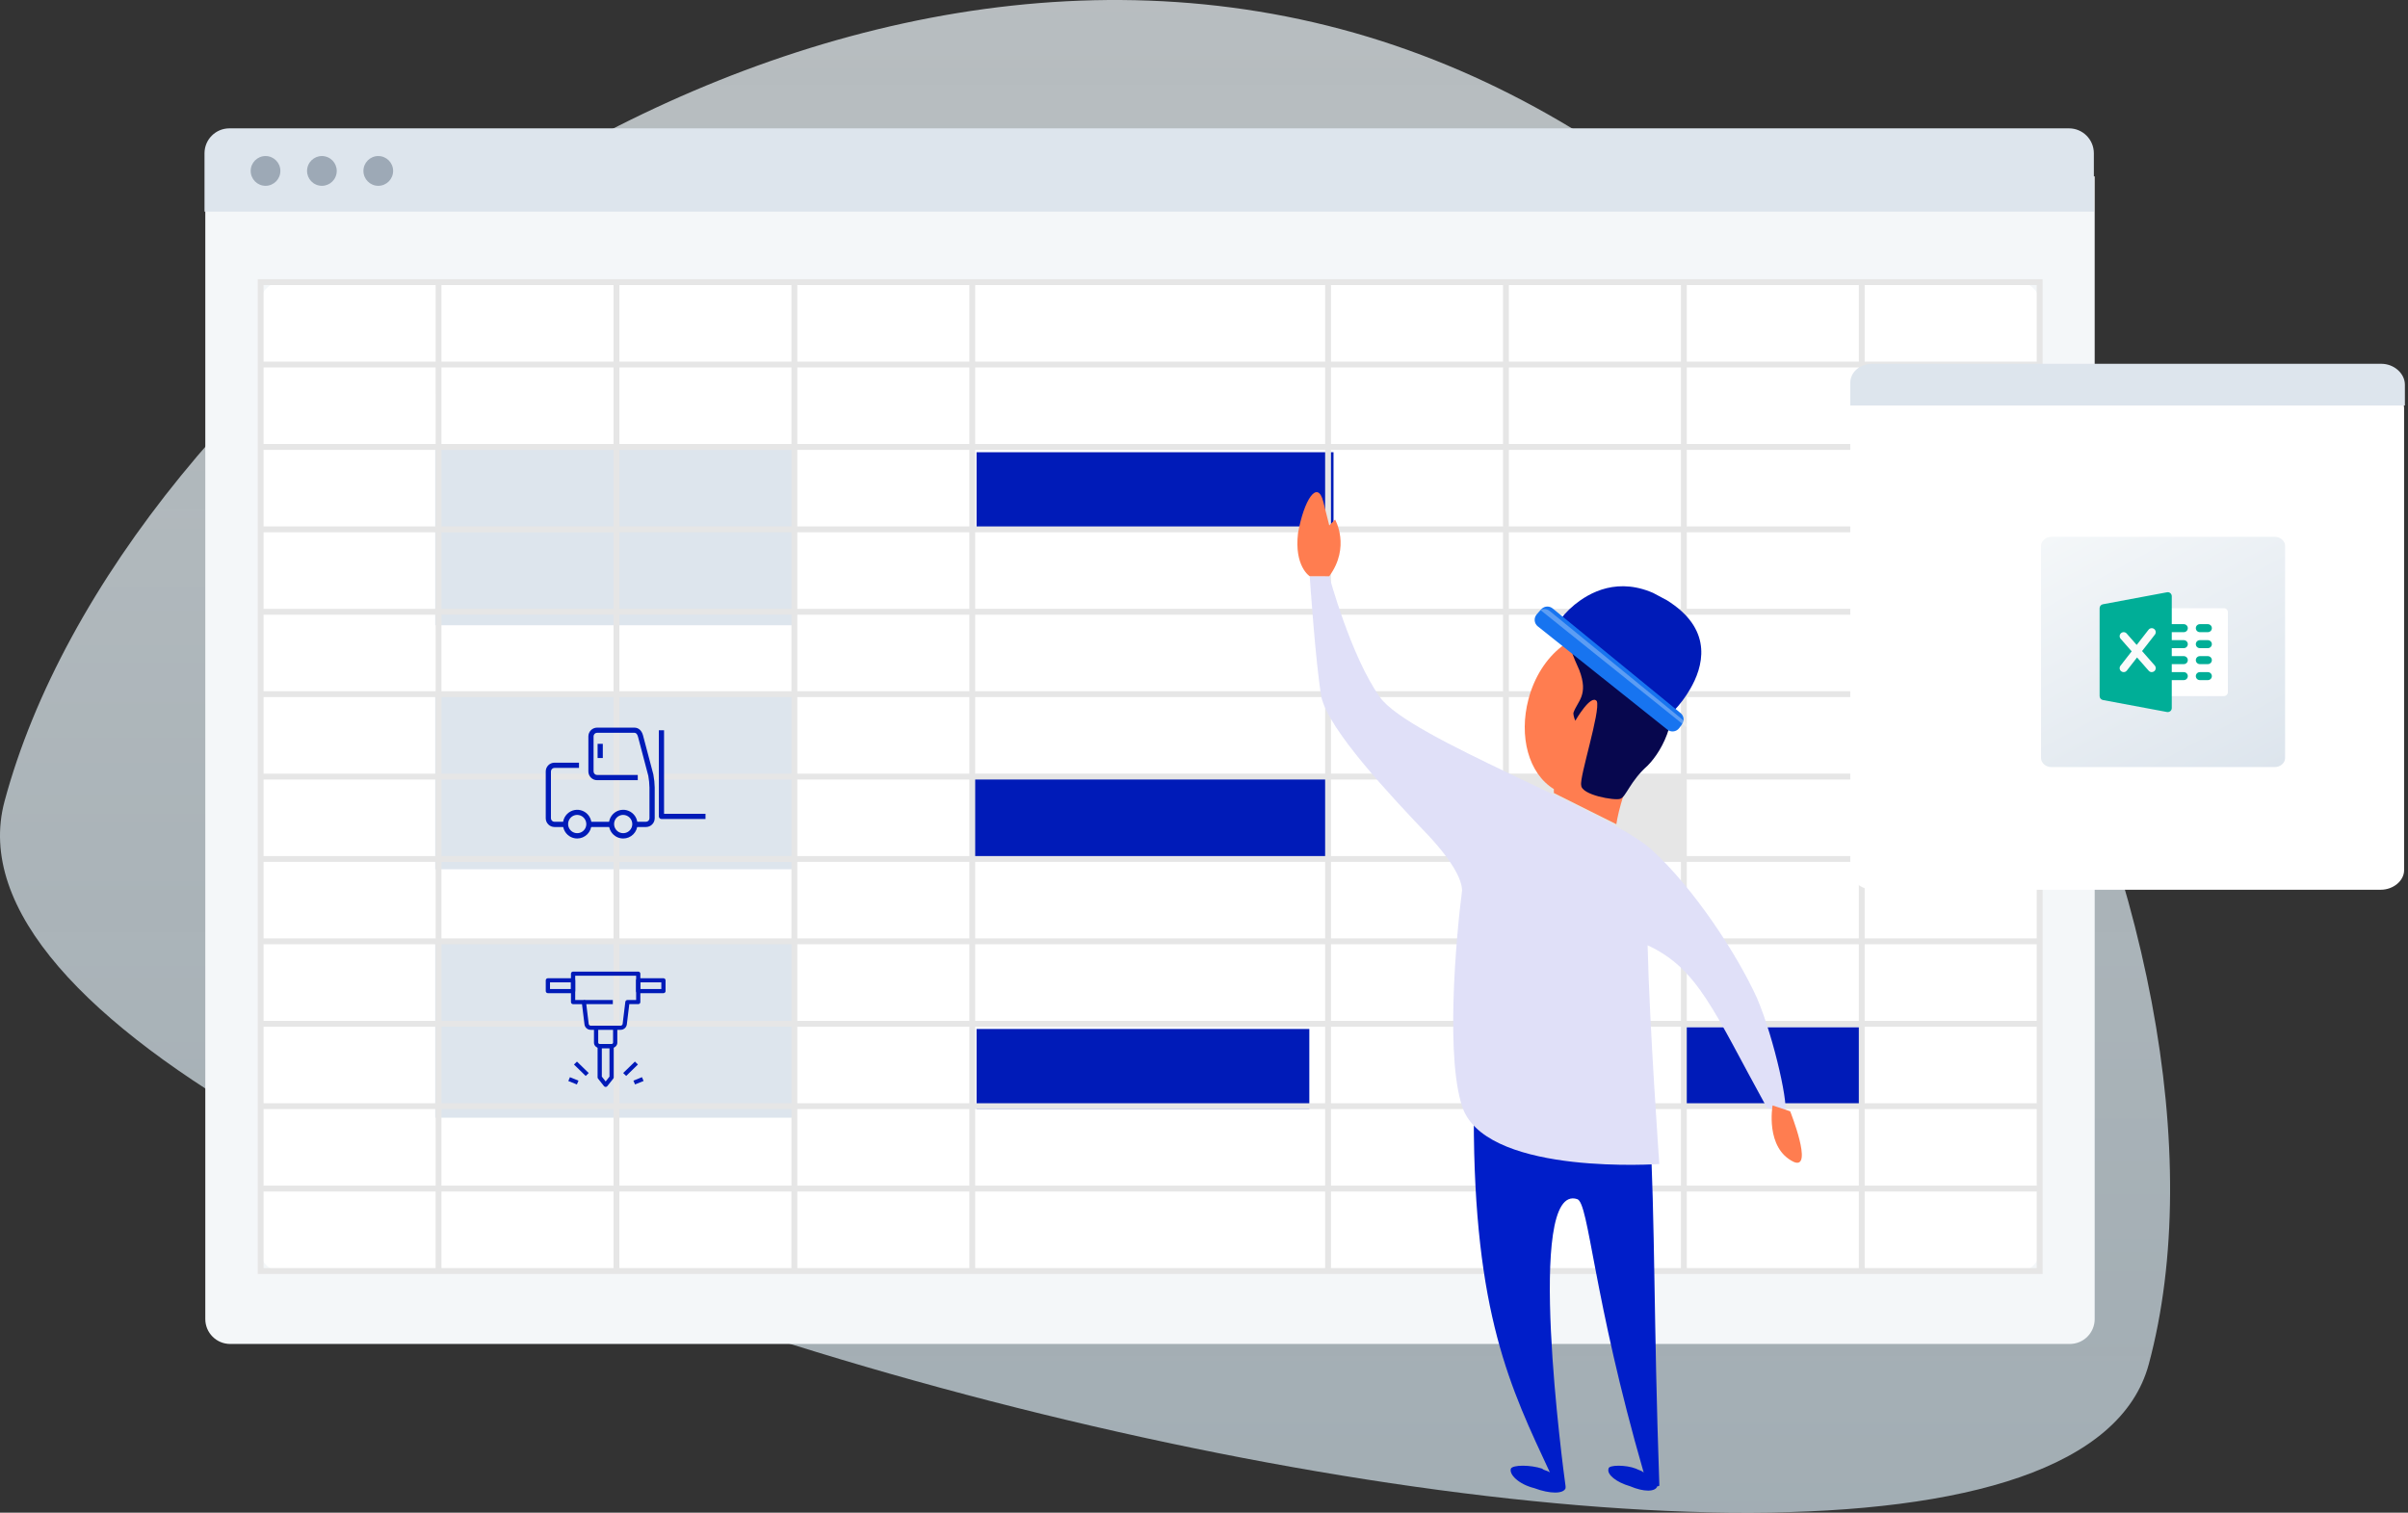 <svg width="382" height="240" viewBox="0 0 382 240" fill="none" xmlns="http://www.w3.org/2000/svg">
<rect x="0" y="0" width="382" height="240" fill="#333333" stroke="none"/>
<path opacity="0.7" fill-rule="evenodd" clip-rule="evenodd" d="M340.88 216.434C358.636 150.407 305.054 29.273 212.765 4.634C120.476 -20.005 19.211 58.374 0.725 127.113C-17.761 195.851 323.123 282.461 340.88 216.434Z" fill="url(#paint0_linear_2512_1885)"/>
<path d="M328.352 213.229H36.512C34.334 213.229 32.568 211.458 32.568 209.273V27.984H332.297V209.273C332.297 211.458 330.531 213.229 328.352 213.229Z" fill="#F4F7F9"/>
<path d="M319.792 201.902H45.072C42.872 201.902 41.084 200.108 41.084 197.901V48.603C41.084 46.396 42.872 44.603 45.072 44.603H319.792C321.993 44.603 323.781 46.396 323.781 48.603V197.901C323.781 200.108 321.998 201.896 319.792 201.902Z" fill="white"/>
<path d="M332.17 33.579H32.442V24.321C32.442 22.136 34.208 20.365 36.386 20.365H328.22C330.399 20.365 332.165 22.136 332.165 24.321L332.17 33.579Z" fill="#DDE5ED"/>
<path d="M42.124 29.48C43.424 29.48 44.478 28.422 44.478 27.118C44.478 25.814 43.424 24.757 42.124 24.757C40.823 24.757 39.769 25.814 39.769 27.118C39.769 28.422 40.823 29.48 42.124 29.48Z" fill="#9DA9B6"/>
<path d="M53.368 27.615C53.642 26.34 52.832 25.084 51.561 24.81C50.289 24.536 49.037 25.348 48.764 26.623C48.491 27.898 49.3 29.154 50.572 29.428C51.843 29.702 53.095 28.89 53.368 27.615Z" fill="#9DA9B6"/>
<path d="M60.008 29.48C61.309 29.48 62.363 28.422 62.363 27.118C62.363 25.814 61.309 24.757 60.008 24.757C58.708 24.757 57.654 25.814 57.654 27.118C57.654 28.422 58.708 29.48 60.008 29.48Z" fill="#9DA9B6"/>
<path d="M126.058 71.044H69.044V99.2H126.058V71.044Z" fill="#DDE5ED"/>
<path d="M126.058 109.758H69.044V137.914H126.058V109.758Z" fill="#DDE5ED"/>
<path d="M126.058 149.176H69.044V177.331H126.058V149.176Z" fill="#DDE5ED"/>
<path d="M207.709 163.253H154.918V175.923H207.709V163.253Z" fill="#001BB8"/>
<path d="M295.372 162.985H267.058V175.554H295.372V162.985Z" fill="#001BB8"/>
<path d="M267.058 123.515H238.743V136.083H267.058V123.515Z" fill="#E6E6E6"/>
<path d="M210.89 123.515H154.261V136.083H210.89V123.515Z" fill="#001BB8"/>
<path d="M211.547 71.748H154.918V84.317H211.547V71.748Z" fill="#001BB8"/>
<path d="M40.888 44.297V202.12H324.036V44.297H40.888ZM323.101 57.373H295.809V45.229H323.101V57.373ZM154.703 148.892V136.748H210.216V148.892H154.703ZM210.216 149.819V161.963H154.703V149.819H210.216ZM210.216 97.524V109.668H154.703V97.524H210.216ZM154.703 96.592V84.448H210.216V96.592H154.703ZM154.703 122.739V110.595H210.216V122.739H154.703ZM210.216 123.672V135.816H154.703V123.672H210.216ZM153.773 109.668H126.482V97.524H153.773V109.668ZM153.773 110.601V122.745H126.482V110.601H153.773ZM153.773 123.672V135.816H126.482V123.672H153.773ZM153.773 136.748V148.892H126.482V136.748H153.773ZM211.145 136.748H238.437V148.892H211.145V136.748ZM211.145 135.816V123.672H238.437V135.816H211.145ZM211.145 122.739V110.595H238.437V122.739H211.145ZM211.145 109.668V97.524H238.437V109.668H211.145ZM211.145 96.592V84.448H238.437V96.592H211.145ZM211.145 83.521V71.377H238.437V83.521H211.145ZM210.216 83.521H154.703V71.377H210.216V83.521ZM153.773 83.521H126.482V71.377H153.773V83.521ZM153.773 84.453V96.597H126.482V84.453H153.773ZM125.552 96.592H98.26V84.448H125.552V96.592ZM125.552 97.524V109.668H98.26V97.524H125.552ZM125.552 110.601V122.745H98.26V110.601H125.552ZM125.552 123.672V135.816H98.26V123.672H125.552ZM125.552 136.748V148.892H98.26V136.748H125.552ZM125.552 149.819V161.963H98.26V149.819H125.552ZM126.482 149.819H153.773V161.963H126.482V149.819ZM153.773 162.896V175.04H126.482V162.896H153.773ZM154.703 162.896H210.216V175.04H154.703V162.896ZM211.145 162.896H238.437V175.04H211.145V162.896ZM211.145 161.963V149.819H238.437V161.963H211.145ZM239.367 149.819H266.658V161.963H239.367V149.819ZM239.367 148.892V136.748H266.658V148.892H239.367ZM239.367 135.816V123.672H266.658V135.816H239.367ZM239.367 122.739V110.595H266.658V122.739H239.367ZM239.367 109.668V97.524H266.658V109.668H239.367ZM239.367 96.592V84.448H266.658V96.592H239.367ZM239.367 83.521V71.377H266.658V83.521H239.367ZM239.367 70.444V58.3H266.658V70.444H239.367ZM238.437 70.444H211.145V58.3H238.437V70.444ZM210.216 70.444H154.703V58.3H210.216V70.444ZM153.773 70.444H126.482V58.3H153.773V70.444ZM125.552 70.444H98.26V58.3H125.552V70.444ZM125.552 71.377V83.521H98.26V71.377H125.552ZM97.331 83.521H70.034V71.377H97.325V83.521H97.331ZM97.331 84.453V96.597H70.034V84.453H97.331ZM97.331 97.524V109.668H70.034V97.524H97.331ZM97.331 110.601V122.745H70.034V110.601H97.331ZM97.331 123.672V135.816H70.034V123.672H97.331ZM97.331 136.748V148.892H70.034V136.748H97.331ZM97.331 149.819V161.963H70.034V149.819H97.331ZM97.331 162.896V175.04H70.034V162.896H97.331ZM98.255 162.896H125.546V175.04H98.255V162.896ZM125.552 175.967V188.111H98.26V175.967H125.552ZM126.482 175.967H153.773V188.111H126.482V175.967ZM154.703 175.967H210.216V188.111H154.703V175.967ZM211.145 175.967H238.437V188.111H211.145V175.967ZM239.367 175.967H266.658V188.111H239.367V175.967ZM239.367 175.04V162.896H266.658V175.04H239.367ZM267.588 162.896H294.88V175.04H267.588V162.896ZM267.588 161.963V149.819H294.88V161.963H267.588ZM267.588 148.892V136.748H294.88V148.892H267.588ZM267.588 135.816V123.672H294.88V135.816H267.588ZM267.588 122.739V110.595H294.88V122.739H267.588ZM267.588 109.668V97.524H294.88V109.668H267.588ZM267.588 96.592V84.448H294.88V96.592H267.588ZM267.588 83.521V71.377H294.88V83.521H267.588ZM267.588 70.444V58.3H294.88V70.444H267.588ZM267.588 57.373V45.229H294.88V57.373H267.588ZM266.658 57.373H239.367V45.229H266.658V57.373ZM238.437 57.373H211.145V45.229H238.437V57.373ZM210.216 57.373H154.703V45.229H210.216V57.373ZM153.773 57.373H126.482V45.229H153.773V57.373ZM125.552 57.373H98.26V45.229H125.552V57.373ZM97.331 57.373H70.034V45.229H97.325L97.331 57.373ZM97.331 58.3V70.444H70.034V58.3H97.331ZM69.109 70.444H41.812V58.3H69.104L69.109 70.444ZM69.109 71.377V83.521H41.812V71.377H69.109ZM69.109 84.453V96.597H41.812V84.453H69.109ZM69.109 97.524V109.668H41.812V97.524H69.109ZM69.109 110.601V122.745H41.812V110.601H69.109ZM69.109 123.672V135.816H41.812V123.672H69.109ZM69.109 136.748V148.892H41.812V136.748H69.109ZM69.109 149.819V161.963H41.812V149.819H69.109ZM69.109 162.896V175.04H41.812V162.896H69.109ZM69.109 175.967V188.111H41.812V175.967H69.109ZM70.034 175.967H97.325V188.111H70.034V175.967ZM97.331 189.043V201.187H70.034V189.043H97.331ZM98.255 189.043H125.546V201.187H98.255V189.043ZM126.482 189.043H153.773V201.187H126.482V189.043ZM154.703 189.043H210.216V201.187H154.703V189.043ZM211.145 189.043H238.437V201.187H211.145V189.043ZM239.367 189.043H266.658V201.187H239.367V189.043ZM267.588 189.043H294.88V201.187H267.588V189.043ZM267.588 188.111V175.967H294.88V188.111H267.588ZM295.809 175.967H323.101V188.111H295.809V175.967ZM295.809 175.04V162.896H323.101V175.04H295.809ZM295.809 161.963V149.819H323.101V161.963H295.809ZM295.809 148.892V136.748H323.101V148.892H295.809ZM295.809 135.816V123.672H323.101V135.816H295.809ZM295.809 122.739V110.595H323.101V122.739H295.809ZM295.809 109.668V97.524H323.101V109.668H295.809ZM295.809 96.592V84.448H323.101V96.592H295.809ZM295.809 83.521V71.377H323.101V83.521H295.809ZM295.809 70.444V58.3H323.101V70.444H295.809ZM69.109 45.229V57.373H41.812V45.229H69.109ZM41.812 189.043H69.104V201.187H41.812V189.043ZM295.809 201.187V189.043H323.101V201.187H295.809Z" fill="#E6E6E6"/>
<path d="M263.23 235.489C262.3 208.844 262.61 194.902 261.681 177.242H233.797C233.797 208.534 239.683 220.307 245.88 233.63C245.57 233.32 244.95 233.32 244.64 233.01C242.782 232.39 239.993 232.39 239.683 233.01C239.374 233.939 240.923 235.489 243.401 236.108C245.88 237.038 248.049 237.038 248.358 236.108V235.798C248.049 233.63 241.852 187.466 250.217 190.255C252.076 190.874 252.696 205.746 260.751 233.63C260.441 233.32 260.132 233.32 259.512 233.01C257.963 232.39 255.174 232.39 255.174 233.01C254.865 233.939 256.414 235.179 258.582 235.798C260.751 236.728 262.61 236.728 262.92 235.798C263.23 235.798 263.23 235.798 263.23 235.489Z" fill="#001EC9"/>
<path d="M278.721 158.343C275.623 151.527 268.806 140.993 261.99 134.797C255.174 128.6 223.573 117.137 218.925 110.631C214.278 104.124 210.87 91.422 210.87 91.422H207.772C207.772 91.422 208.701 105.364 209.631 110.631C210.87 115.898 220.474 126.122 226.671 132.628C230.698 136.965 231.938 139.754 231.938 141.303C231.008 148.429 229.149 168.877 232.248 176.313C236.895 186.537 263.23 184.678 263.23 184.678C263.23 184.678 261.681 162.99 261.371 149.978C269.426 153.696 271.905 160.512 280.27 175.693L283.058 176.623C283.988 176.313 281.509 164.849 278.721 158.343Z" fill="#E0E0F8"/>
<path d="M207.772 91.422C207.772 91.422 205.293 89.873 205.913 84.606C206.842 79.339 209.011 75.931 209.94 79.648C210.87 83.366 210.87 83.366 210.87 83.366L211.799 82.437C211.799 82.437 214.278 86.774 210.87 91.422H207.772Z" fill="#FF7D50"/>
<path d="M281.199 175.383C281.199 175.383 279.96 182.199 284.607 184.368C287.706 185.607 283.988 176.313 283.988 176.313L281.199 175.383Z" fill="#FF7D50"/>
<path d="M255.794 100.716C250.217 99.167 244.331 103.815 242.472 110.94C240.923 116.827 242.472 122.714 246.499 125.192V125.812L256.414 130.769C256.723 128.6 257.963 124.263 259.512 121.474C260.751 119.925 261.681 118.066 261.99 115.898C264.159 109.082 261.061 101.956 255.794 100.716Z" fill="#FF7D50"/>
<path d="M250.837 98.548C250.837 98.548 261.99 100.407 264.469 106.603C266.948 113.109 263.849 118.996 261.371 121.474C258.582 123.953 257.963 126.432 257.033 126.741C256.104 127.051 250.837 126.122 250.837 124.573C250.527 123.333 253.935 112.799 253.315 111.25C252.386 110.011 249.907 114.349 249.907 114.349C249.907 114.349 249.598 113.729 249.598 113.109C250.217 111.25 252.076 110.321 250.527 106.293C248.668 102.266 247.429 98.238 250.837 98.548Z" fill="#07074E"/>
<path d="M297.229 141.166H377.674C379.671 141.166 381.383 139.74 381.383 138.055V64.804C381.383 63.118 379.671 61.692 377.674 61.692H297.229C295.232 61.692 293.52 63.118 293.52 64.804V138.055C293.52 139.74 295.232 141.166 297.229 141.166Z" fill="white"/>
<path d="M297.123 57.719H377.768C379.781 57.719 381.506 59.247 381.506 61.03V64.341H293.529V61.03C293.385 59.12 294.967 57.719 297.123 57.719Z" fill="#DDE5ED"/>
<path d="M325.421 121.704H360.867C361.747 121.704 362.501 121.049 362.501 120.274V86.6C362.501 85.826 361.747 85.17 360.867 85.17H325.421C324.541 85.17 323.787 85.826 323.787 86.6V120.274C323.787 121.049 324.541 121.704 325.421 121.704Z" fill="url(#paint1_linear_2512_1885)"/>
<path d="M352.792 110.44H343.889C343.538 110.44 343.253 110.156 343.253 109.806C343.253 109.456 343.253 97.477 343.253 97.127C343.253 96.778 343.538 96.493 343.889 96.493H352.792C353.144 96.493 353.428 96.778 353.428 97.127V109.806C353.428 110.156 353.144 110.44 352.792 110.44Z" fill="white"/>
<path d="M346.433 100.297H343.889C343.538 100.297 343.253 100.013 343.253 99.663C343.253 99.313 343.538 99.029 343.889 99.029H346.433C346.784 99.029 347.069 99.313 347.069 99.663C347.069 100.013 346.784 100.297 346.433 100.297Z" fill="#00AE97"/>
<path d="M346.433 102.833H343.889C343.538 102.833 343.253 102.549 343.253 102.199C343.253 101.849 343.538 101.565 343.889 101.565H346.433C346.784 101.565 347.069 101.849 347.069 102.199C347.069 102.549 346.784 102.833 346.433 102.833Z" fill="#00AE97"/>
<path d="M346.433 105.369H343.889C343.538 105.369 343.253 105.085 343.253 104.735C343.253 104.385 343.538 104.101 343.889 104.101H346.433C346.784 104.101 347.069 104.385 347.069 104.735C347.069 105.085 346.784 105.369 346.433 105.369Z" fill="#00AE97"/>
<path d="M346.433 107.905H343.889C343.538 107.905 343.253 107.621 343.253 107.271C343.253 106.921 343.538 106.637 343.889 106.637H346.433C346.784 106.637 347.069 106.921 347.069 107.271C347.069 107.621 346.784 107.905 346.433 107.905Z" fill="#00AE97"/>
<path d="M350.249 100.297H348.977C348.626 100.297 348.341 100.013 348.341 99.663C348.341 99.313 348.626 99.029 348.977 99.029H350.249C350.6 99.029 350.885 99.313 350.885 99.663C350.885 100.013 350.6 100.297 350.249 100.297Z" fill="#00AE97"/>
<path d="M350.249 102.833H348.977C348.626 102.833 348.341 102.549 348.341 102.199C348.341 101.849 348.626 101.565 348.977 101.565H350.249C350.6 101.565 350.885 101.849 350.885 102.199C350.885 102.549 350.6 102.833 350.249 102.833Z" fill="#00AE97"/>
<path d="M350.249 105.369H348.977C348.626 105.369 348.341 105.085 348.341 104.735C348.341 104.385 348.626 104.101 348.977 104.101H350.249C350.6 104.101 350.885 104.385 350.885 104.735C350.885 105.085 350.6 105.369 350.249 105.369Z" fill="#00AE97"/>
<path d="M350.249 107.905H348.977C348.626 107.905 348.341 107.621 348.341 107.271C348.341 106.921 348.626 106.637 348.977 106.637H350.249C350.6 106.637 350.885 106.921 350.885 107.271C350.885 107.621 350.6 107.905 350.249 107.905Z" fill="#00AE97"/>
<path d="M344.295 94.104C344.15 93.983 343.955 93.931 343.772 93.969L333.597 95.871C333.296 95.927 333.078 96.188 333.078 96.494V110.44C333.078 110.745 333.296 111.007 333.597 111.063L343.772 112.965C343.81 112.972 343.85 112.976 343.889 112.976C344.037 112.976 344.18 112.925 344.295 112.83C344.441 112.71 344.525 112.53 344.525 112.342V94.592C344.525 94.403 344.441 94.224 344.295 94.104Z" fill="#00AE97"/>
<path d="M341.824 105.586L339.813 103.295L341.847 100.688C342.063 100.411 342.012 100.013 341.736 99.798C341.46 99.582 341.061 99.633 340.843 99.908L338.96 102.322L337.372 100.514C337.14 100.248 336.738 100.224 336.476 100.454C336.211 100.685 336.185 101.086 336.416 101.348L338.165 103.341L336.392 105.614C336.176 105.89 336.226 106.288 336.502 106.504C336.619 106.594 336.758 106.637 336.894 106.637C337.084 106.637 337.271 106.553 337.397 106.392L339.018 104.313L340.868 106.419C340.993 106.563 341.169 106.637 341.346 106.637C341.495 106.637 341.643 106.585 341.764 106.48C342.029 106.249 342.055 105.848 341.824 105.586Z" fill="#FAFAFA"/>
<g clip-path="url(#clip0_2512_1885)">
<path d="M89.703 131.21H87.959C87.592 131.209 87.241 131.063 86.982 130.802C86.722 130.542 86.576 130.189 86.576 129.821V122.395C86.576 122.026 86.722 121.673 86.982 121.413C87.241 121.152 87.592 121.006 87.959 121.005H91.853V121.834H87.959C87.811 121.834 87.669 121.894 87.565 121.999C87.46 122.104 87.401 122.246 87.4 122.395V129.821C87.4 129.969 87.459 130.112 87.564 130.217C87.669 130.323 87.811 130.382 87.959 130.382H89.701L89.703 131.21Z" fill="#001BB8"/>
<path d="M96.999 130.384H93.432V131.212H96.999V130.384Z" fill="#001BB8"/>
<path d="M102.468 131.21H100.726V130.382H102.468C102.541 130.382 102.614 130.368 102.682 130.34C102.75 130.311 102.812 130.27 102.864 130.218C102.916 130.166 102.958 130.104 102.986 130.036C103.014 129.968 103.029 129.894 103.029 129.82V124.936C103.017 124.318 102.957 123.702 102.847 123.095L101.21 116.883C101.099 116.468 100.905 116.261 100.637 116.261H94.721C94.573 116.262 94.431 116.321 94.326 116.426C94.222 116.531 94.163 116.674 94.162 116.822V122.391C94.162 122.54 94.221 122.683 94.326 122.788C94.43 122.894 94.572 122.953 94.721 122.954H101.173V123.782H94.721C94.354 123.782 94.002 123.635 93.743 123.374C93.483 123.113 93.338 122.759 93.338 122.391V116.827C93.34 116.46 93.487 116.109 93.746 115.85C94.005 115.591 94.356 115.446 94.721 115.445H100.637C101.293 115.445 101.792 115.891 102.006 116.669L103.655 122.904C103.656 122.912 103.656 122.919 103.655 122.927C103.78 123.592 103.848 124.267 103.861 124.944V129.829C103.859 130.197 103.71 130.55 103.449 130.809C103.188 131.068 102.835 131.212 102.468 131.21Z" fill="#001BB8"/>
<path d="M111.918 129.941H104.931C104.822 129.941 104.717 129.897 104.64 129.819C104.562 129.742 104.519 129.636 104.519 129.526V115.86H105.344V129.112H111.918V129.941Z" fill="#001BB8"/>
<path d="M91.569 133.034C91.12 133.034 90.682 132.901 90.309 132.65C89.936 132.4 89.645 132.044 89.474 131.628C89.302 131.212 89.257 130.754 89.345 130.312C89.432 129.87 89.648 129.464 89.965 129.146C90.282 128.827 90.686 128.61 91.126 128.522C91.566 128.435 92.022 128.48 92.436 128.652C92.851 128.824 93.205 129.116 93.454 129.491C93.703 129.866 93.836 130.306 93.836 130.756C93.833 131.36 93.593 131.937 93.169 132.364C92.744 132.79 92.169 133.031 91.569 133.034ZM91.569 129.29C91.283 129.29 91.004 129.375 90.767 129.535C90.53 129.694 90.345 129.92 90.236 130.185C90.126 130.45 90.098 130.741 90.153 131.023C90.209 131.304 90.347 131.562 90.548 131.765C90.75 131.968 91.007 132.106 91.287 132.162C91.567 132.217 91.857 132.189 92.121 132.079C92.385 131.969 92.61 131.784 92.769 131.545C92.927 131.307 93.012 131.027 93.012 130.74C93.009 130.356 92.856 129.989 92.586 129.718C92.316 129.447 91.951 129.293 91.569 129.29Z" fill="#001BB8"/>
<path d="M98.862 133.034C98.414 133.034 97.975 132.901 97.603 132.65C97.23 132.4 96.939 132.044 96.767 131.628C96.596 131.212 96.551 130.754 96.638 130.312C96.726 129.87 96.942 129.464 97.259 129.146C97.576 128.827 97.98 128.61 98.42 128.522C98.86 128.435 99.316 128.48 99.73 128.652C100.144 128.824 100.499 129.116 100.748 129.491C100.997 129.866 101.13 130.306 101.13 130.756C101.13 131.361 100.891 131.94 100.466 132.367C100.041 132.794 99.464 133.034 98.862 133.034ZM98.862 129.29C98.577 129.29 98.298 129.375 98.061 129.535C97.823 129.694 97.638 129.92 97.529 130.185C97.42 130.45 97.391 130.741 97.447 131.023C97.503 131.304 97.64 131.562 97.842 131.765C98.044 131.968 98.301 132.106 98.581 132.162C98.861 132.217 99.151 132.189 99.415 132.079C99.678 131.969 99.904 131.784 100.062 131.545C100.221 131.307 100.305 131.027 100.305 130.74C100.303 130.356 100.15 129.989 99.88 129.718C99.61 129.447 99.244 129.293 98.862 129.29Z" fill="#001BB8"/>
<path d="M95.628 118.015H94.803V120.266H95.628V118.015Z" fill="#001BB8"/>
</g>
<g clip-path="url(#clip1_2512_1885)">
<path d="M98.389 163.392H93.769C93.523 163.403 93.281 163.326 93.088 163.175C92.896 163.024 92.768 162.809 92.727 162.572L92.328 159.318H90.914C90.825 159.318 90.739 159.283 90.676 159.222C90.613 159.16 90.577 159.077 90.577 158.99V154.479C90.577 154.392 90.613 154.308 90.676 154.247C90.739 154.185 90.825 154.151 90.914 154.151H101.245C101.335 154.151 101.42 154.185 101.483 154.247C101.546 154.308 101.582 154.392 101.582 154.479V158.987C101.582 159.074 101.546 159.157 101.483 159.218C101.42 159.28 101.335 159.314 101.245 159.314H99.831L99.434 162.571C99.393 162.808 99.265 163.023 99.072 163.175C98.879 163.326 98.637 163.403 98.389 163.392ZM91.25 158.659H92.626C92.709 158.658 92.788 158.687 92.85 158.741C92.912 158.794 92.952 158.867 92.962 158.947L93.396 162.494C93.42 162.57 93.471 162.636 93.539 162.68C93.608 162.724 93.689 162.744 93.771 162.736H98.391C98.473 162.744 98.555 162.724 98.624 162.679C98.692 162.635 98.743 162.57 98.768 162.494L99.2 158.947C99.21 158.867 99.25 158.794 99.312 158.741C99.374 158.687 99.454 158.658 99.537 158.659H100.914V154.806H91.25V158.659Z" fill="#001BB8"/>
<path d="M96.95 166.302H95.207C94.666 166.302 94.227 165.917 94.227 165.443V163.062H94.9V165.443C94.9 165.538 95.026 165.646 95.207 165.646H96.948C97.13 165.646 97.256 165.538 97.256 165.443V163.062H97.929V165.443C97.93 165.915 97.491 166.302 96.95 166.302Z" fill="#001BB8"/>
<path d="M96.079 172.45C96.027 172.45 95.977 172.439 95.931 172.416C95.885 172.394 95.844 172.362 95.813 172.322L94.871 171.129C94.826 171.072 94.801 171.002 94.8 170.93V165.974C94.8 165.887 94.836 165.804 94.899 165.742C94.962 165.681 95.048 165.646 95.137 165.646H97.024C97.113 165.646 97.199 165.681 97.262 165.742C97.325 165.804 97.36 165.887 97.36 165.974V170.93C97.36 171.002 97.335 171.072 97.29 171.129L96.346 172.322C96.315 172.362 96.274 172.395 96.228 172.417C96.181 172.439 96.13 172.45 96.079 172.45ZM95.472 170.812L96.079 171.58L96.688 170.812V166.302H95.472V170.812Z" fill="#001BB8"/>
<path d="M90.914 157.574H86.914C86.825 157.574 86.74 157.54 86.676 157.478C86.613 157.417 86.578 157.333 86.578 157.246V155.532C86.578 155.445 86.613 155.362 86.676 155.301C86.74 155.239 86.825 155.205 86.914 155.205H90.914C91.003 155.205 91.088 155.239 91.151 155.301C91.215 155.362 91.25 155.445 91.25 155.532V157.246C91.25 157.333 91.215 157.417 91.151 157.478C91.088 157.54 91.003 157.574 90.914 157.574ZM87.251 156.919H90.577V155.86H87.251V156.919Z" fill="#001BB8"/>
<path d="M105.246 157.574H101.245C101.156 157.574 101.071 157.54 101.007 157.478C100.944 157.417 100.909 157.333 100.909 157.246V155.532C100.909 155.445 100.944 155.362 101.007 155.301C101.071 155.239 101.156 155.205 101.245 155.205H105.246C105.336 155.205 105.421 155.239 105.484 155.301C105.547 155.362 105.583 155.445 105.583 155.532V157.246C105.583 157.333 105.547 157.417 105.484 157.478C105.421 157.54 105.336 157.574 105.246 157.574ZM101.582 156.919H104.91V155.86H101.582V156.919Z" fill="#001BB8"/>
<path d="M97.217 158.659H92.626V159.314H97.217V158.659Z" fill="#001BB8"/>
<path d="M91.529 168.431L91.053 168.895L92.917 170.71L93.392 170.247L91.529 168.431Z" fill="#001BB8"/>
<path d="M90.413 170.905L90.157 171.511L91.516 172.057L91.772 171.451L90.413 170.905Z" fill="#001BB8"/>
<path d="M100.723 168.428L98.859 170.243L99.335 170.707L101.199 168.891L100.723 168.428Z" fill="#001BB8"/>
<path d="M101.841 170.901L100.482 171.447L100.739 172.053L102.098 171.507L101.841 170.901Z" fill="#001BB8"/>
</g>
<g clip-path="url(#clip2_2512_1885)">
<path d="M268.096 109.368C267.381 110.604 266.519 111.75 265.529 112.78L265.28 112.574L265.02 112.363L250.478 100.679L249.926 100.232L247.512 98.283C248.403 97.128 249.464 96.115 250.659 95.279C253.698 93.14 258.741 91.325 265.067 95.651C271.752 100.188 270.177 105.836 268.096 109.368Z" fill="#001BB8"/>
<path d="M266.793 114.954L266.736 115.063L266.372 115.533C266.266 115.672 266.133 115.788 265.982 115.875C265.83 115.962 265.663 116.018 265.49 116.039C265.316 116.061 265.14 116.047 264.972 116C264.804 115.952 264.647 115.872 264.51 115.763L243.945 99.37C243.807 99.259 243.693 99.121 243.609 98.964C243.525 98.807 243.474 98.635 243.459 98.458C243.443 98.281 243.464 98.103 243.519 97.934C243.574 97.766 243.663 97.61 243.779 97.476L244.085 97.127L244.484 96.676C244.599 96.548 244.738 96.444 244.893 96.37C245.119 96.259 245.371 96.216 245.621 96.244C245.87 96.272 246.107 96.371 246.302 96.529L266.607 113.135C266.763 113.262 266.887 113.422 266.969 113.604C267.052 113.787 267.091 113.986 267.083 114.186C267.076 114.467 266.974 114.738 266.793 114.954Z" fill="#1774F0"/>
<path opacity="0.3" d="M267.664 115.461L244.36 96.774C244.597 96.658 244.862 96.612 245.124 96.642C245.386 96.671 245.634 96.775 245.839 96.941L267.156 114.374C267.318 114.504 267.449 114.67 267.537 114.858C267.625 115.047 267.669 115.253 267.664 115.461Z" fill="white"/>
</g>
<defs>
<linearGradient id="paint0_linear_2512_1885" x1="172.13" y1="0" x2="172.13" y2="240" gradientUnits="userSpaceOnUse">
<stop stop-color="#F1F9FD"/>
<stop offset="1" stop-color="#E3F5FF" stop-opacity="0.9"/>
</linearGradient>
<linearGradient id="paint1_linear_2512_1885" x1="307.854" y1="94.45" x2="331.429" y2="137.932" gradientUnits="userSpaceOnUse">
<stop offset="0.001" stop-color="#F4F7F9"/>
<stop offset="0.999" stop-color="#DDE5ED"/>
</linearGradient>
<clipPath id="clip0_2512_1885">
<rect width="25.34" height="17.597" fill="white" transform="translate(86.578 115.437)"/>
</clipPath>
<clipPath id="clip1_2512_1885">
<rect width="19.005" height="18.301" fill="white" transform="translate(86.578 154.151)"/>
</clipPath>
<clipPath id="clip2_2512_1885">
<rect width="30.024" height="19.087" fill="white" transform="translate(248.974 87) rotate(28.045)"/>
</clipPath>
</defs>
</svg>
